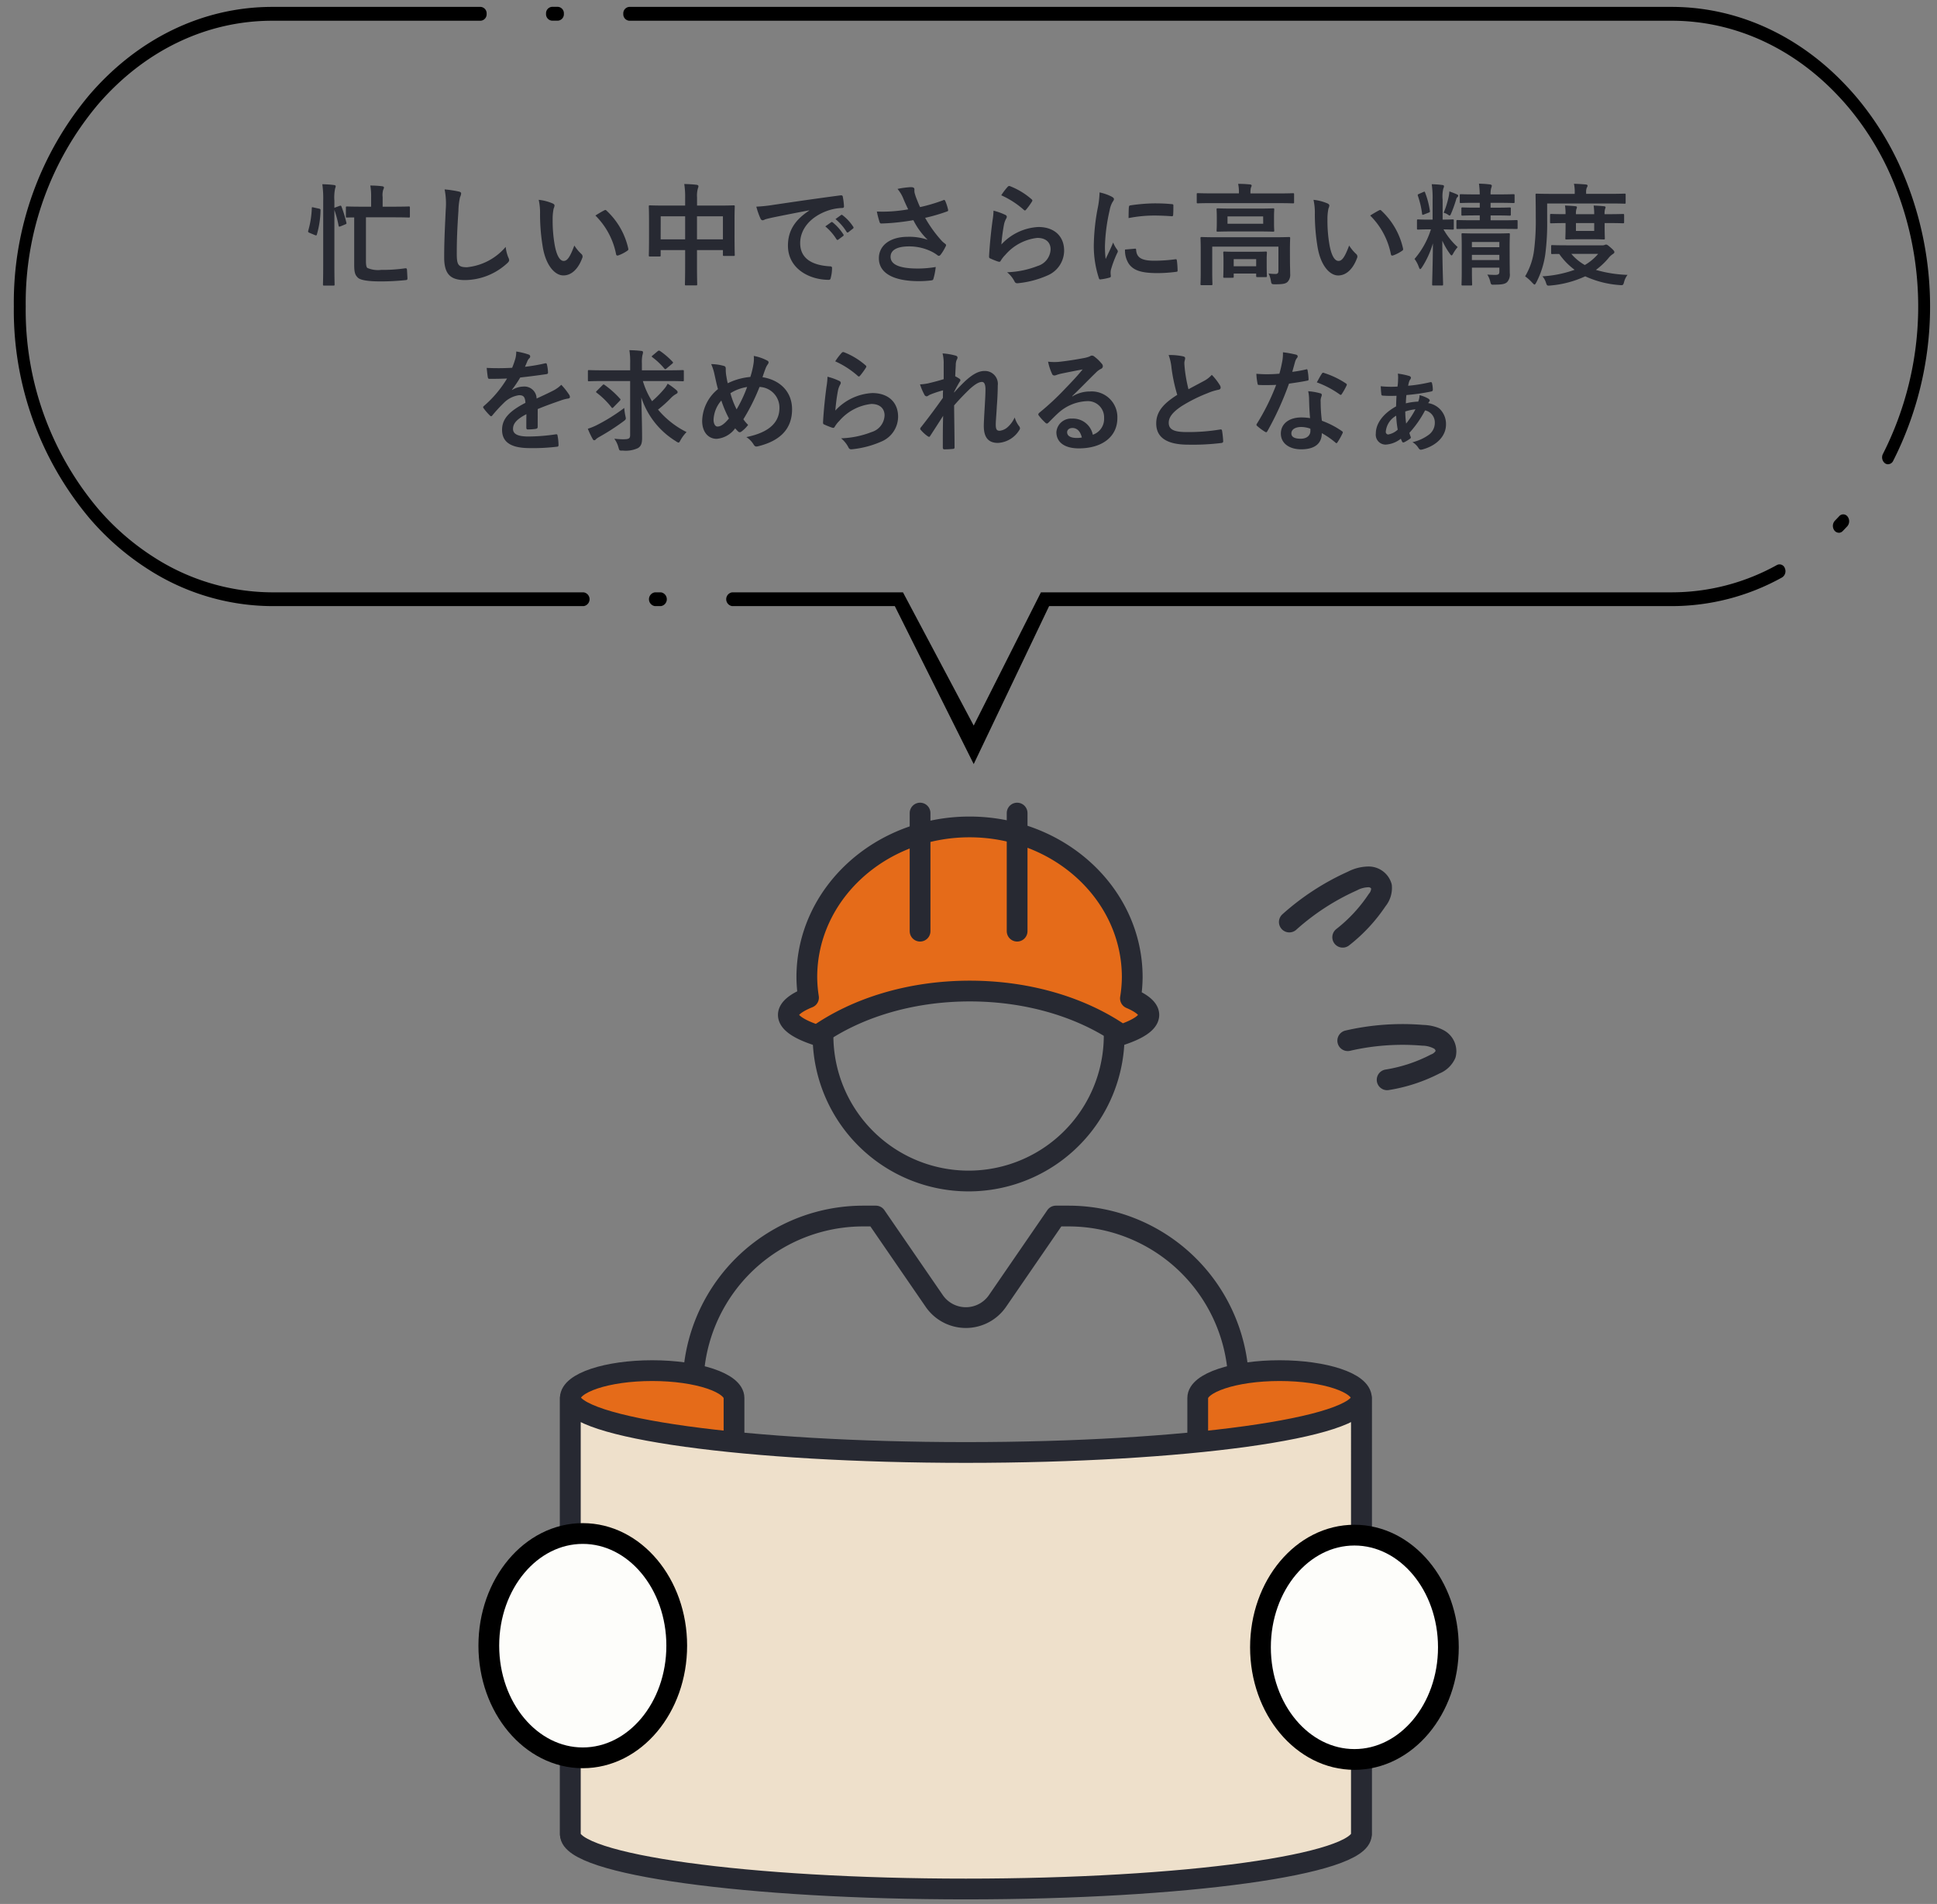 <svg xmlns="http://www.w3.org/2000/svg" xmlns:xlink="http://www.w3.org/1999/xlink" width="280" height="275.174" viewBox="0 0 280 275.174">
  <rect x="0" y="0" width="280" height="275.174" fill="#808080" stroke="none"/>
  <defs>
    <clipPath id="clip-path">
      <rect id="長方形_329" data-name="長方形 329" width="143.027" height="159.823" transform="translate(0.5)" fill="none"/>
    </clipPath>
    <clipPath id="clip-path-2">
      <rect id="長方形_1419" data-name="長方形 1419" width="27.417" height="34.085" transform="translate(0 0)" fill="none" stroke="#272932" stroke-linecap="round" stroke-width="3"/>
    </clipPath>
    <clipPath id="clip-path-3">
      <rect id="長方形_1328" data-name="長方形 1328" width="280" height="111" transform="translate(519 4546)" fill="none" stroke="#707070" stroke-width="1"/>
    </clipPath>
  </defs>
  <g id="グループ_21408" data-name="グループ 21408" transform="translate(-820 -4553)">
    <g id="グループ_741" data-name="グループ 741" transform="translate(888.5 4668.352)">
      <g id="グループ_741-2" data-name="グループ 741" clip-path="url(#clip-path)">
        <path id="パス_508" data-name="パス 508" d="M46.737,33.314A21.046,21.046,0,1,1,67.783,54.359,21.046,21.046,0,0,1,46.737,33.314" transform="translate(3.73 0.979)" fill="none"/>
        <path id="パス_509" data-name="パス 509" d="M46.737,33.314A21.046,21.046,0,1,1,67.783,54.359,21.046,21.046,0,0,1,46.737,33.314Z" transform="translate(3.73 0.979)" fill="none" stroke="#272932" stroke-linecap="round" stroke-linejoin="round" stroke-width="3"/>
        <path id="パス_510" data-name="パス 510" d="M46.3,33.985c5.626-3.959,13.419-6.41,22.032-6.41,8.553,0,16.3,2.418,21.914,6.328,2.5-.837,3.963-1.822,3.963-2.88,0-.858-.973-1.666-2.661-2.389a20.092,20.092,0,0,0,.261-3.065c0-11.992-10.531-21.714-23.522-21.714S44.77,13.578,44.77,25.57a20.055,20.055,0,0,0,.243,2.953c-1.852.749-2.916,1.6-2.916,2.5,0,1.093,1.557,2.109,4.206,2.962" transform="translate(3.36 0.308)" fill="#e56b19"/>
        <path id="パス_511" data-name="パス 511" d="M46.3,33.985c5.626-3.959,13.419-6.41,22.032-6.41,8.553,0,16.3,2.418,21.914,6.328,2.5-.837,3.963-1.822,3.963-2.88,0-.858-.973-1.666-2.661-2.389a20.092,20.092,0,0,0,.261-3.065c0-11.992-10.531-21.714-23.522-21.714S44.77,13.578,44.77,25.57a20.055,20.055,0,0,0,.243,2.953c-1.852.749-2.916,1.6-2.916,2.5C42.1,32.116,43.654,33.132,46.3,33.985Z" transform="translate(3.36 0.308)" fill="none" stroke="#272932" stroke-linecap="round" stroke-linejoin="round" stroke-width="3"/>
        <line id="線_81" data-name="線 81" y2="17.069" transform="translate(78.529 2.16)" fill="#e6ca70"/>
        <line id="線_82" data-name="線 82" y2="17.069" transform="translate(78.529 2.16)" fill="none" stroke="#272932" stroke-linecap="round" stroke-linejoin="round" stroke-width="3"/>
        <line id="線_83" data-name="線 83" y1="17.069" transform="translate(64.499 2.16)" fill="none" stroke="#272932" stroke-linecap="round" stroke-linejoin="round" stroke-width="3"/>
        <path id="パス_512" data-name="パス 512" d="M83.619,55.936H81.79L73.352,68.208a5.551,5.551,0,0,1-9.149,0L55.765,55.936H53.936a24.589,24.589,0,0,0-24.59,24.59v65.463h78.862V80.526a24.59,24.59,0,0,0-24.59-24.59" transform="translate(2.342 4.465)" fill="none"/>
        <path id="パス_513" data-name="パス 513" d="M83.619,55.936H81.79L73.352,68.208a5.551,5.551,0,0,1-9.149,0L55.765,55.936H53.936a24.589,24.589,0,0,0-24.59,24.59v65.463h78.862V80.526A24.59,24.59,0,0,0,83.619,55.936Z" transform="translate(2.342 4.465)" fill="none" stroke="#272932" stroke-linecap="round" stroke-linejoin="round" stroke-width="3"/>
        <path id="パス_514" data-name="パス 514" d="M24.743,76.628c-6.533,0-11.829,1.766-11.829,3.943v63.089H36.573V80.572c0-2.178-5.3-3.943-11.829-3.943" transform="translate(1.031 6.116)" fill="#e56b19"/>
        <path id="パス_515" data-name="パス 515" d="M24.743,76.628c-6.533,0-11.829,1.766-11.829,3.943v63.089H36.573V80.572C36.573,78.394,31.276,76.628,24.743,76.628Z" transform="translate(1.031 6.116)" fill="none" stroke="#272932" stroke-linecap="round" stroke-linejoin="round" stroke-width="3"/>
        <path id="パス_516" data-name="パス 516" d="M108.73,76.628c-6.533,0-11.829,1.766-11.829,3.943v63.089H120.56V80.572c0-2.178-5.3-3.943-11.829-3.943" transform="translate(7.735 6.116)" fill="#e56b19"/>
        <path id="パス_517" data-name="パス 517" d="M108.73,76.628c-6.533,0-11.829,1.766-11.829,3.943v63.089H120.56V80.572C120.56,78.394,115.263,76.628,108.73,76.628Z" transform="translate(7.735 6.116)" fill="none" stroke="#272932" stroke-linecap="round" stroke-linejoin="round" stroke-width="3"/>
        <path id="パス_518" data-name="パス 518" d="M70.089,88.166c-31.577,0-57.174-3.531-57.174-7.886v63.089c0,4.355,25.6,7.886,57.174,7.886s57.174-3.531,57.174-7.886V80.28c0,4.355-25.6,7.886-57.174,7.886" transform="translate(1.031 6.408)" fill="#eee0cb"/>
        <path id="パス_519" data-name="パス 519" d="M70.089,88.166c-31.577,0-57.174-3.531-57.174-7.886v63.089c0,4.355,25.6,7.886,57.174,7.886s57.174-3.531,57.174-7.886V80.28C127.264,84.635,101.666,88.166,70.089,88.166Z" transform="translate(1.031 6.408)" fill="none" stroke="#272932" stroke-linecap="round" stroke-linejoin="round" stroke-width="3"/>
        <path id="パス_520" data-name="パス 520" d="M2,114.639c0-8.953,6.08-16.21,13.582-16.21s13.582,7.257,13.582,16.21-6.082,16.21-13.582,16.21S2,123.592,2,114.639" transform="translate(0.16 7.856)" fill="#fdfdfa"/>
        <ellipse id="楕円形_90" data-name="楕円形 90" cx="13.582" cy="16.21" rx="13.582" ry="16.21" transform="translate(2.16 106.286)" fill="none" stroke="#000" stroke-linecap="round" stroke-linejoin="round" stroke-width="3"/>
        <path id="パス_521" data-name="パス 521" d="M105.3,114.857c0-8.953,6.08-16.21,13.582-16.21s13.582,7.257,13.582,16.21-6.082,16.21-13.582,16.21S105.3,123.81,105.3,114.857" transform="translate(8.405 7.874)" fill="#fdfdfa"/>
        <ellipse id="楕円形_91" data-name="楕円形 91" cx="13.582" cy="16.21" rx="13.582" ry="16.21" transform="translate(113.705 106.521)" fill="none" stroke="#000" stroke-linecap="round" stroke-linejoin="round" stroke-width="3"/>
        <g id="グループ_2027" data-name="グループ 2027" transform="translate(115.5 9)" clip-path="url(#clip-path-2)">
          <path id="パス_20343" data-name="パス 20343" d="M3.5,10.031a35.2,35.2,0,0,1,9.121-5.925,5.145,5.145,0,0,1,2.371-.6,1.948,1.948,0,0,1,1.836,1.382,2.745,2.745,0,0,1-.634,1.976,22.925,22.925,0,0,1-4.979,5.365" transform="translate(-1.124 -1.124)" fill="none" stroke="#272932" stroke-linecap="round" stroke-linejoin="round" stroke-width="3"/>
          <path id="パス_20344" data-name="パス 20344" d="M15.941,37.955a35.221,35.221,0,0,1,10.849-.777,5.145,5.145,0,0,1,2.366.621,1.948,1.948,0,0,1,.94,2.1,2.744,2.744,0,0,1-1.51,1.423,22.944,22.944,0,0,1-6.952,2.289" transform="translate(-5.119 -11.899)" fill="none" stroke="#272932" stroke-linecap="round" stroke-linejoin="round" stroke-width="3"/>
        </g>
      </g>
    </g>
    <g id="グループ_1888" data-name="グループ 1888" transform="translate(304)">
      <path id="パス_65693" data-name="パス 65693" d="M8.9,5.408h4.032c1.52,0,2.064.032,2.144.032.16,0,.176-.016.176-.176V4c0-.144-.016-.16-.176-.16-.08,0-.624.032-2.144.032H11.312V2.5a2.777,2.777,0,0,1,.08-1.072.836.836,0,0,0,.112-.336c0-.08-.112-.16-.272-.176a14.25,14.25,0,0,0-1.7-.1A9.153,9.153,0,0,1,9.648,2.5V3.872H8.336c-1.536,0-2.064-.032-2.16-.032C6.016,3.84,6,3.856,6,4V5.264c0,.16.016.176.176.176.064,0,.352-.016,1.024-.016v6.784c0,1.12.112,1.52.528,1.92.352.352,1.44.544,3.232.544a34.1,34.1,0,0,0,3.712-.192c.192-.016.24-.08.224-.336l-.064-1.136c-.016-.224-.1-.256-.3-.224a22.991,22.991,0,0,1-3.44.224,3.862,3.862,0,0,1-2-.288c-.144-.144-.192-.464-.192-1.008ZM4.464,3.984a.479.479,0,0,0-.128.064V2.992a6.348,6.348,0,0,1,.112-1.776A.787.787,0,0,0,4.528.9c0-.08-.1-.144-.256-.16C3.744.672,3.2.64,2.592.624A14.7,14.7,0,0,1,2.72,3.04V12.3c0,1.792-.032,2.7-.032,2.784,0,.176.016.192.176.192H4.192c.16,0,.176-.016.176-.192,0-.08-.032-.992-.032-2.8V4.336a15.7,15.7,0,0,1,.608,2.272c.032.176.08.176.288.1l.656-.272c.208-.08.224-.112.176-.288a18.9,18.9,0,0,0-.7-2.288c-.064-.144-.112-.16-.288-.1Zm-3.136,0c-.224-.048-.256-.064-.256.1A13.288,13.288,0,0,1,.56,7.328c-.048.16-.032.24.176.32l.8.336c.176.064.224.064.272-.1a13.658,13.658,0,0,0,.528-3.472c0-.176-.016-.208-.224-.256ZM20.272,1.376a10.637,10.637,0,0,1,.16,2.928c-.08,1.92-.224,4.224-.224,6.912,0,2.448.96,3.264,3.008,3.264a9.141,9.141,0,0,0,6.064-2.4c.256-.224.32-.352.32-.5a1.052,1.052,0,0,0-.128-.384A5.563,5.563,0,0,1,29.1,9.68a8.437,8.437,0,0,1-5.6,2.944c-1.28,0-1.472-.368-1.472-1.984,0-2.1.08-3.728.24-6.192A9.591,9.591,0,0,1,22.5,2.5a1.552,1.552,0,0,0,.16-.528c0-.16-.112-.24-.384-.3A16.548,16.548,0,0,0,20.272,1.376Zm13.6,1.5a8.577,8.577,0,0,1,.192,2.1,29.007,29.007,0,0,0,.384,4.656c.432,2.7,1.744,4.176,2.992,4.176,1.12,0,2.112-.864,2.72-2.5a.49.49,0,0,0-.112-.592,6.116,6.116,0,0,1-1.024-1.232C38.4,11.152,38,11.712,37.488,11.712c-.672,0-1.088-1.088-1.312-2.352a20.15,20.15,0,0,1-.288-3.648,7.189,7.189,0,0,1,.144-1.568A1.393,1.393,0,0,0,36.16,3.7c0-.112-.112-.224-.256-.288A6.925,6.925,0,0,0,33.872,2.88Zm8.192,2.272a10.781,10.781,0,0,1,2.992,5.584c.032.192.144.24.336.176a5.43,5.43,0,0,0,1.248-.64c.128-.08.224-.144.176-.352A10.58,10.58,0,0,0,43.68,4.448a.246.246,0,0,0-.176-.1.475.475,0,0,0-.176.064C43.072,4.544,42.672,4.768,42.064,5.152ZM55.04,3.712h-2.9c-1.536,0-2.064-.032-2.176-.032-.16,0-.176.016-.176.176,0,.1.032.608.032,2.24V7.744c0,2.56-.032,3.04-.032,3.136,0,.176.016.192.176.192h1.36c.16,0,.176-.016.176-.192v-.736H55.04v2c0,1.888-.032,2.832-.032,2.928,0,.16.016.176.176.176h1.424c.16,0,.176-.016.176-.176,0-.08-.032-1.056-.032-2.96V10.144H60.5v.672c0,.16.016.176.176.176h1.36c.16,0,.176-.016.176-.176,0-.1-.032-.56-.032-3.12V5.84c0-1.392.032-1.888.032-1.984,0-.16-.016-.176-.176-.176-.112,0-.64.032-2.176.032h-3.1v-1.2a3.809,3.809,0,0,1,.128-1.3A.728.728,0,0,0,56.96.9c0-.112-.128-.176-.272-.192C56.144.64,55.5.608,54.912.592A11.986,11.986,0,0,1,55.04,2.64ZM60.5,5.264V8.592H56.752V5.264Zm-8.992,0H55.04V8.592H51.5Zm21.472-.832C71.04,5.7,69.9,7.232,69.9,9.5c0,3.328,3.088,4.944,5.9,4.944.192,0,.256-.1.3-.336a5.692,5.692,0,0,0,.176-1.376c0-.176-.1-.24-.352-.24-2.784-.176-4.256-1.3-4.256-3.36,0-1.92,1.36-3.792,4.08-4.72a7.139,7.139,0,0,1,1.952-.352c.208,0,.3-.048.3-.24a9.141,9.141,0,0,0-.176-1.408c-.016-.112-.1-.208-.336-.176-4.128.544-7.648,1.072-9.616,1.36a22.072,22.072,0,0,1-2.544.272A11.149,11.149,0,0,0,65.936,5.6a.374.374,0,0,0,.3.24.934.934,0,0,0,.352-.128c.24-.08.4-.112,1.008-.256,1.712-.352,3.424-.688,5.376-1.056ZM75.3,6.72a7.939,7.939,0,0,1,1.616,1.856.167.167,0,0,0,.272.048l.672-.5a.161.161,0,0,0,.048-.256,7.364,7.364,0,0,0-1.52-1.712c-.1-.08-.16-.1-.24-.032Zm1.472-1.056a7.569,7.569,0,0,1,1.6,1.84.164.164,0,0,0,.272.048l.64-.5a.185.185,0,0,0,.048-.288,6.682,6.682,0,0,0-1.52-1.648c-.1-.08-.144-.1-.24-.032ZM87.28,4.256a21.963,21.963,0,0,1-2.528.3,19.891,19.891,0,0,1-2,.016,12.514,12.514,0,0,0,.368,1.44c.048.192.112.288.256.288.4,0,1.136-.048,1.568-.08,1.152-.1,2.08-.224,3.088-.4A10.289,10.289,0,0,0,90.1,8.656a8.165,8.165,0,0,0-2.848-.432c-2.64,0-4.208,1.28-4.208,3.1,0,2.112,2.032,3.312,5.808,3.312a14.284,14.284,0,0,0,1.776-.112c.192-.032.256-.064.3-.224a9.776,9.776,0,0,0,.336-1.712,15.827,15.827,0,0,1-2.56.224c-2.512,0-3.968-.5-3.968-1.7,0-1.008,1.008-1.5,2.672-1.5a7.317,7.317,0,0,1,3.392.816,5.274,5.274,0,0,1,.656.416c.128.1.176.128.256.128.112,0,.192-.064.32-.24a6.394,6.394,0,0,0,.624-1.04.506.506,0,0,0,.1-.272c0-.08-.064-.128-.16-.208a4.393,4.393,0,0,1-.416-.352,18.222,18.222,0,0,1-2.448-3.376,25.538,25.538,0,0,0,3.184-.928c.112-.032.176-.112.128-.272a6.947,6.947,0,0,0-.4-1.232c-.1-.176-.144-.192-.3-.112a24.625,24.625,0,0,1-3.344.992c-.208-.432-.352-.816-.544-1.3a6.9,6.9,0,0,1-.256-.8,2.1,2.1,0,0,1-.016-.448c0-.224-.128-.336-.544-.336a12.594,12.594,0,0,0-1.9.256,5.282,5.282,0,0,1,.8,1.3C86.784,3.216,87.008,3.68,87.28,4.256Zm13.456-2.032a12.763,12.763,0,0,1,3.232,2.08c.08.08.128.112.192.112.048,0,.112-.048.176-.128a10.477,10.477,0,0,0,.816-1.12.444.444,0,0,0,.08-.192c0-.064-.032-.112-.112-.176A10.5,10.5,0,0,0,101.984.9a.267.267,0,0,0-.3.08A8.763,8.763,0,0,0,100.736,2.224Zm-1.12,2.224a9.97,9.97,0,0,1-.144,1.44c-.192,1.424-.4,3.312-.5,5.168,0,.224.064.256.224.32a11,11,0,0,0,1.088.432c.208.048.272.048.368-.112a4.378,4.378,0,0,1,.688-.88,7.123,7.123,0,0,1,4.608-2.432c1.376,0,1.92.784,1.92,1.648a2.621,2.621,0,0,1-1.888,2.416,13.276,13.276,0,0,1-4.4.9,4.093,4.093,0,0,1,1.088,1.36c.144.24.288.256.64.208a13.873,13.873,0,0,0,4.1-1.1,3.921,3.921,0,0,0,2.416-3.584c0-2.064-1.392-3.424-3.728-3.424a7.8,7.8,0,0,0-5.344,2.528,26.7,26.7,0,0,1,.384-2.912,3,3,0,0,1,.32-.848.476.476,0,0,0,.08-.24c0-.128-.08-.224-.256-.3A9,9,0,0,0,99.616,4.448Zm15.328-2.64a12.909,12.909,0,0,1-.288,2.384,30.544,30.544,0,0,0-.544,5.248,15,15,0,0,0,.736,4.768c.032.112.1.192.208.176a7.942,7.942,0,0,0,1.312-.256c.144-.032.208-.1.208-.208,0-.128-.032-.256-.032-.448a1.817,1.817,0,0,1,.048-.5,15.642,15.642,0,0,1,.912-2.416.443.443,0,0,0,.08-.256.637.637,0,0,0-.112-.24,4.153,4.153,0,0,1-.56-1.008c-.464,1.12-.752,1.648-1.088,2.384a15.43,15.43,0,0,1-.1-1.872A25.926,25.926,0,0,1,116.4,4.4a3.78,3.78,0,0,1,.384-1.136c.208-.32.24-.368.24-.48,0-.144-.1-.24-.368-.384A7.081,7.081,0,0,0,114.944,1.808Zm3.68,8.256a3.525,3.525,0,0,0,.56,2.08c.688.944,1.792,1.328,4.16,1.328a21.482,21.482,0,0,0,2.608-.176c.272-.032.272-.048.272-.24a11.854,11.854,0,0,0-.1-1.376c-.032-.208-.064-.224-.224-.208a22.935,22.935,0,0,1-3.056.208c-1.744,0-2.512-.4-2.608-1.5,0-.176-.032-.256-.16-.24Zm.512-4.544a19.561,19.561,0,0,1,3.632-.368c.816,0,1.648.032,2.608.1.144.016.192-.048.208-.192.032-.448.032-.88.032-1.36,0-.16-.032-.192-.368-.208-.672-.064-1.408-.1-2.368-.1a25.546,25.546,0,0,0-3.472.288c-.16.032-.208.08-.224.272C119.152,4.224,119.152,4.624,119.136,5.52Zm23.328,4.736c0-1.168.032-1.728.032-1.824,0-.16-.016-.176-.176-.176-.112,0-.64.032-2.16.032h-8.288c-1.52,0-2.048-.032-2.16-.032-.16,0-.176.016-.176.176,0,.1.032.576.032,1.7v3.1c0,1.232-.032,1.712-.032,1.808,0,.16.016.176.176.176h1.376c.16,0,.176-.016.176-.176,0-.08-.032-.624-.032-1.808V9.648H140.8v3.5c0,.336-.144.448-.4.448a8.918,8.918,0,0,1-1.024-.064,3.724,3.724,0,0,1,.336,1.056c.08.464.1.5.592.5,1.152,0,1.52-.08,1.808-.336A1.473,1.473,0,0,0,142.5,13.6c0-.5-.032-1.168-.032-2.032ZM134.1,4.144c-1.456,0-1.968-.032-2.064-.032-.16,0-.176.016-.176.176,0,.112.032.352.032,1.04V6.3c0,.656-.032.912-.032,1.008,0,.16.016.176.176.176.1,0,.608-.032,2.064-.032h3.856c1.456,0,1.968.032,2.064.032.16,0,.176-.016.176-.176,0-.1-.032-.352-.032-1.008V5.328c0-.688.032-.928.032-1.04,0-.16-.016-.176-.176-.176-.1,0-.608.032-2.064.032Zm4.5,2.192H133.44V5.28h5.152Zm2.256-2.976c1.44,0,1.936.032,2.032.032.16,0,.176-.016.176-.176V2.1c0-.16-.016-.176-.176-.176-.1,0-.592.032-2.032.032h-4.1V1.9a3.182,3.182,0,0,1,.064-.768.96.96,0,0,0,.112-.32c0-.08-.1-.144-.256-.16-.544-.048-1.1-.08-1.7-.08a5.482,5.482,0,0,1,.112,1.328v.048H131.2c-1.44,0-1.936-.032-2.032-.032-.16,0-.176.016-.176.176v1.12c0,.16.016.176.176.176.1,0,.592-.032,2.032-.032ZM134.16,14.144c.16,0,.176-.016.176-.176v-.432h3.248v.336c0,.16.016.176.192.176h1.184c.16,0,.176-.016.176-.176,0-.1-.032-.352-.032-1.792v-.7c0-.464.032-.752.032-.848,0-.16-.016-.176-.176-.176-.112,0-.528.032-1.728.032h-2.5c-1.216,0-1.632-.032-1.728-.032-.16,0-.176.016-.176.176,0,.1.032.4.032,1.008v.592c0,1.472-.032,1.728-.032,1.84,0,.16.016.176.176.176Zm.176-2.688h3.248V12.48h-3.248ZM145.872,2.88a8.576,8.576,0,0,1,.192,2.1,29.007,29.007,0,0,0,.384,4.656c.432,2.7,1.744,4.176,2.992,4.176,1.12,0,2.112-.864,2.72-2.5a.49.49,0,0,0-.112-.592,6.116,6.116,0,0,1-1.024-1.232c-.624,1.664-1.024,2.224-1.536,2.224-.672,0-1.088-1.088-1.312-2.352a20.151,20.151,0,0,1-.288-3.648,7.189,7.189,0,0,1,.144-1.568,1.393,1.393,0,0,0,.128-.448c0-.112-.112-.224-.256-.288A6.925,6.925,0,0,0,145.872,2.88Zm8.192,2.272a10.781,10.781,0,0,1,2.992,5.584c.032.192.144.24.336.176a5.43,5.43,0,0,0,1.248-.64c.128-.08.224-.144.176-.352a10.58,10.58,0,0,0-3.136-5.472.246.246,0,0,0-.176-.1.475.475,0,0,0-.176.064C155.072,4.544,154.672,4.768,154.064,5.152Zm20.16,4.624c0-1.184.032-1.792.032-1.888,0-.16-.016-.176-.192-.176-.1,0-.56.032-1.9.032h-2.8c-1.344,0-1.808-.032-1.92-.032-.16,0-.176.016-.176.176,0,.112.032.608.032,1.76v3.568c0,1.3-.032,1.776-.032,1.872,0,.16.016.176.176.176h1.2c.144,0,.16-.016.16-.176,0-.08-.032-.624-.032-1.9v-.5h3.968v.544c0,.32-.064.5-.592.5-.288,0-.8-.016-1.152-.048a3.306,3.306,0,0,1,.416.976c.128.512.144.5.624.48,1.184,0,1.52-.112,1.808-.352a1.606,1.606,0,0,0,.4-1.312c0-.56-.016-1.488-.016-2.288Zm-5.456,1.808v-.752h3.968v.752Zm3.968-2.608v.752h-3.968V8.976Zm-9.648-3.232h-.5c-1.12,0-1.488-.032-1.584-.032-.16,0-.176.016-.176.192v1.12c0,.144.016.16.176.16.1,0,.464-.032,1.584-.032h.256a12.1,12.1,0,0,1-2.368,4.272,4.274,4.274,0,0,1,.624,1.184c.08.192.128.288.192.288s.144-.1.256-.256a13.116,13.116,0,0,0,1.584-3.472c-.016,2.944-.112,5.6-.112,5.92,0,.16.016.176.192.176h1.2c.176,0,.192-.016.192-.176,0-.336-.112-3.04-.112-6.3a10.651,10.651,0,0,0,1.1,1.9c.112.16.176.224.24.224s.128-.08.224-.256a5.191,5.191,0,0,1,.656-.944,10.091,10.091,0,0,1-2.048-2.56c.9.016,1.216.032,1.312.032.16,0,.176-.016.176-.16V5.9c0-.176-.016-.192-.176-.192-.1,0-.432.032-1.44.032V2.864a4.91,4.91,0,0,1,.1-1.616.82.82,0,0,0,.1-.352c0-.08-.1-.144-.256-.16a14.4,14.4,0,0,0-1.52-.112,13.285,13.285,0,0,1,.128,2.272Zm9.216-.608c1.36,0,1.808.032,1.9.032.176,0,.192-.016.192-.176V4.16c0-.16-.016-.176-.192-.176-.1,0-.544.032-1.92.032h-.816v-.7h1.264c1.44,0,1.936.032,2.032.032.16,0,.176-.016.176-.176V2.24c0-.16-.016-.176-.176-.176-.1,0-.592.032-2.032.032h-1.264a3.249,3.249,0,0,1,.08-.88,1.5,1.5,0,0,0,.1-.384c0-.064-.1-.16-.256-.176-.544-.064-1.008-.1-1.6-.112.064.528.1.992.112,1.552h-.7c-1.44,0-1.936-.032-2.032-.032-.144,0-.16.016-.16.176v.928c0,.16.016.176.16.176.1,0,.592-.032,2.032-.032h.7v.7h-.56c-1.36,0-1.824-.032-1.92-.032-.16,0-.176.016-.176.176v.832c0,.16.016.176.176.176.1,0,.56-.032,1.92-.032h.56v.7h-1.072c-1.52,0-2.032-.032-2.128-.032-.16,0-.176.016-.176.192v.944c0,.16.016.16.176.16.1,0,.608-.016,2.128-.016h4.256c1.52,0,2.016.016,2.112.016.16,0,.176,0,.176-.16V6c0-.176-.016-.192-.176-.192-.1,0-.592.032-2.112.032h-1.616v-.7Zm-7.616-.384a1.868,1.868,0,0,1,.544.224c.16.112.256.176.32.176.08,0,.128-.1.224-.32a19.187,19.187,0,0,0,.72-2.016.6.6,0,0,1,.192-.336.277.277,0,0,0,.1-.192c0-.08-.064-.144-.176-.192-.288-.128-.688-.288-1.1-.432a5.238,5.238,0,0,1-.08.656A13.275,13.275,0,0,1,164.688,4.752Zm-2.176-.016c.176-.064.208-.112.176-.288A11.944,11.944,0,0,0,162,1.824c-.048-.16-.08-.144-.272-.064l-.624.272c-.176.08-.192.112-.144.272a12.994,12.994,0,0,1,.608,2.592c.016.176.064.176.24.112Zm20.032,4.72c-1.536,0-2.048-.032-2.144-.032-.16,0-.176.016-.176.176v.944c0,.16.016.176.176.176.064,0,.352-.016.992-.016a9.777,9.777,0,0,0,2.224,2.288,16.366,16.366,0,0,1-4.656.944,2.478,2.478,0,0,1,.512.912c.112.352.16.432.368.432a1.942,1.942,0,0,0,.288-.016,15.018,15.018,0,0,0,5.024-1.328,14.288,14.288,0,0,0,4.96,1.264,1.744,1.744,0,0,0,.272.016c.24,0,.288-.1.384-.464a2.781,2.781,0,0,1,.5-1.024,18.541,18.541,0,0,1-4.576-.72,10.176,10.176,0,0,0,1.824-1.712,2.709,2.709,0,0,1,.624-.576c.16-.112.224-.16.224-.3,0-.112-.16-.32-.56-.656-.4-.352-.512-.416-.64-.416a.482.482,0,0,0-.192.048.887.887,0,0,1-.368.064Zm4.48,1.232a7.339,7.339,0,0,1-1.936,1.616,7.312,7.312,0,0,1-1.952-1.616Zm-7.376-7.28h9.04c1.52,0,2.048.032,2.144.032.16,0,.16-.016.16-.192V2.16c0-.16,0-.176-.16-.176-.1,0-.624.032-2.144.032H185.28V1.808a1.584,1.584,0,0,1,.1-.688.592.592,0,0,0,.112-.3c0-.08-.1-.144-.272-.16-.544-.048-1.056-.08-1.7-.1a5.359,5.359,0,0,1,.112,1.3v.16h-3.344c-1.52,0-2.048-.032-2.144-.032-.16,0-.176.016-.176.176,0,.1.032,1.072.032,3.28a33.649,33.649,0,0,1-.24,4.672,9.736,9.736,0,0,1-1.3,3.824,6.3,6.3,0,0,1,1.04.928c.16.16.24.256.32.256s.144-.1.256-.3a12.718,12.718,0,0,0,1.3-4.064,34.721,34.721,0,0,0,.272-5.024Zm8.3,1.552a2.377,2.377,0,0,1,.064-.736,1.024,1.024,0,0,0,.08-.272c0-.08-.08-.128-.224-.144-.448-.048-1.008-.08-1.5-.1a8.9,8.9,0,0,1,.08,1.248h-2.64a2.446,2.446,0,0,1,.064-.736.649.649,0,0,0,.08-.272c0-.08-.064-.128-.208-.144-.464-.048-1.008-.08-1.52-.1a6.774,6.774,0,0,1,.08,1.248H182.1c-1.136,0-1.76-.032-1.856-.032-.16,0-.176.016-.176.176V6.1c0,.16.016.176.176.176.1,0,.72-.032,1.856-.032h.208v.592c0,.992-.032,1.488-.032,1.6,0,.16.016.176.192.176.1,0,.48-.032,1.648-.032h2.048c1.168,0,1.552.032,1.648.032.16,0,.176-.016.176-.176,0-.1-.032-.608-.032-1.6V6.24h.416c1.568,0,2.128.032,2.224.032.16,0,.176-.016.176-.176V5.1c0-.16-.016-.176-.176-.176-.1,0-.656.032-2.224.032Zm-1.5,2.416h-2.64V6.24h2.64ZM33.728,33.12c1.36-.56,2.4-.912,3.44-1.28a5.117,5.117,0,0,1,.976-.24c.16-.032.24-.1.24-.224a.633.633,0,0,0-.128-.352,9.856,9.856,0,0,0-1.12-1.408,4.812,4.812,0,0,1-1.216.864c-.816.416-1.728.832-2.352,1.12a1.767,1.767,0,0,0-1.952-1.728,3.184,3.184,0,0,0-1.6.5L30,30.336a16.511,16.511,0,0,0,1.2-1.776c1.168-.128,2.544-.3,3.744-.48.224-.032.288-.1.272-.256a5.4,5.4,0,0,0-.16-1.152c-.032-.144-.08-.192-.256-.16a25.739,25.739,0,0,1-2.912.5c.192-.432.272-.64.368-.864a1.246,1.246,0,0,1,.272-.384.309.309,0,0,0,.112-.24.287.287,0,0,0-.192-.272,10.1,10.1,0,0,0-1.824-.448,3.9,3.9,0,0,1-.112.976,12.329,12.329,0,0,1-.48,1.376,35.292,35.292,0,0,1-3.68.016c.048.48.112,1.072.16,1.328.032.176.08.256.224.256.944,0,1.808-.016,2.56-.048a16.35,16.35,0,0,1-3.344,3.968c-.08.064-.112.112-.112.176a.26.26,0,0,0,.064.144,7.611,7.611,0,0,0,.912,1.056.319.319,0,0,0,.176.112c.064,0,.112-.048.192-.144a21.562,21.562,0,0,1,1.6-1.744,3.863,3.863,0,0,1,2.208-1.152c.72-.032.912.288.96,1.1-2.416,1.248-3.376,2.368-3.376,3.9,0,1.856,1.392,2.64,4.016,2.64a28.459,28.459,0,0,0,3.968-.208c.128,0,.192-.112.176-.3a7.16,7.16,0,0,0-.144-1.312c-.016-.144-.08-.192-.224-.176a27.344,27.344,0,0,1-3.984.32c-1.68,0-2.224-.432-2.224-1.1,0-.768.512-1.392,1.936-2.128-.016.576-.016,1.376-.016,1.952,0,.16.064.256.208.256a8.656,8.656,0,0,0,1.136-.08c.208-.032.3-.112.3-.288Zm13.36-4.048V36.88c0,.512-.192.608-1.04.608-.336,0-.736-.032-1.248-.08a3.68,3.68,0,0,1,.592,1.232c.144.48.112.5.608.48a4.222,4.222,0,0,0,2.208-.352c.48-.288.608-.72.608-1.456,0-1.824-.064-3.84-.112-5.872a11.641,11.641,0,0,0,5.008,6.336.994.994,0,0,0,.368.192c.1,0,.16-.112.3-.368a5.551,5.551,0,0,1,.864-1.152A12.842,12.842,0,0,1,51.12,33.2a17.843,17.843,0,0,0,1.792-1.6,3.334,3.334,0,0,1,.816-.656c.128-.064.224-.144.224-.256,0-.1-.032-.176-.192-.32a10.215,10.215,0,0,0-1.248-.912,3.57,3.57,0,0,1-.512.768,15.127,15.127,0,0,1-1.744,1.76,11.509,11.509,0,0,1-1.328-2.912h3.7c1.456,0,1.952.032,2.048.032.16,0,.176-.016.176-.176V27.68c0-.176-.016-.192-.176-.192-.1,0-.592.032-2.048.032h-3.84V26.512a5.111,5.111,0,0,1,.08-1.2,1.278,1.278,0,0,0,.08-.416c0-.08-.064-.16-.224-.176-.56-.064-1.152-.1-1.744-.112a10.929,10.929,0,0,1,.112,1.936v.976h-3.9c-1.456,0-1.952-.032-2.048-.032-.16,0-.16.016-.16.192v1.248c0,.16,0,.176.16.176.1,0,.592-.032,2.048-.032ZM46.24,32.96a26.428,26.428,0,0,1-3.968,2.48,8.752,8.752,0,0,1-1.3.528,12.6,12.6,0,0,0,.688,1.456c.064.128.144.208.24.208a.357.357,0,0,0,.256-.16,2.645,2.645,0,0,1,.464-.32A32.434,32.434,0,0,0,46.112,34.9c.4-.3.4-.3.288-.8A8.05,8.05,0,0,1,46.24,32.96Zm-3.936-2.5c-.1.1-.144.144-.144.192,0,.032.032.064.112.128a11.474,11.474,0,0,1,2.128,2.1c.112.144.16.1.32-.064l.88-.9c.064-.08.1-.128.1-.16,0-.048-.032-.1-.1-.16a13.425,13.425,0,0,0-2.208-1.968c-.144-.1-.176-.08-.32.064Zm8.048-5.1c-.176.144-.176.176-.048.272a10.085,10.085,0,0,1,1.7,1.6c.064.08.112.128.16.128a.411.411,0,0,0,.192-.112l.768-.64c.208-.16.192-.24.1-.32a11.2,11.2,0,0,0-1.776-1.536c-.176-.1-.224-.112-.368,0Zm14.112,3.12a9.159,9.159,0,0,0-3.264.912c-.1-.384-.144-.672-.224-1.136a5.207,5.207,0,0,1-.064-.912c0-.288-.048-.4-.3-.464a6.946,6.946,0,0,0-1.808-.256,7.243,7.243,0,0,1,.48,1.5c.16.7.32,1.5.5,2.112A6.1,6.1,0,0,0,57.5,34.832c0,1.6.88,2.592,2.1,2.592a3.678,3.678,0,0,0,2.672-1.52c.176.208.3.336.432.464a.346.346,0,0,0,.224.1.382.382,0,0,0,.224-.08,4.583,4.583,0,0,0,.992-.976,5.648,5.648,0,0,1-.688-.816,28.806,28.806,0,0,0,2.336-4.672,2.987,2.987,0,0,1,2.88,3.024c0,2.784-2.608,3.776-4.784,4.224a3.272,3.272,0,0,1,1.04,1.056c.192.3.3.352.656.272,3.184-.784,4.912-2.5,4.912-5.344,0-2.544-1.744-4.24-4.272-4.64.208-.64.352-1.024.448-1.28a2.639,2.639,0,0,1,.32-.592.548.548,0,0,0,.112-.272c0-.112-.08-.208-.256-.288a6.624,6.624,0,0,0-1.888-.64,4.134,4.134,0,0,1-.032,1.088A12.175,12.175,0,0,1,64.464,28.48Zm-2.88,2.352a6.276,6.276,0,0,1,2.416-.9,19.272,19.272,0,0,1-1.52,3.232A11.983,11.983,0,0,1,61.584,30.832Zm-1.312,1.056a16.536,16.536,0,0,0,1.1,2.592c-.672.816-1.184,1.168-1.664,1.168-.336,0-.56-.432-.56-.976A4.478,4.478,0,0,1,60.272,31.888Zm16.464-5.664a12.763,12.763,0,0,1,3.232,2.08c.08.08.128.112.192.112.048,0,.112-.048.176-.128a10.477,10.477,0,0,0,.816-1.12.444.444,0,0,0,.08-.192c0-.064-.032-.112-.112-.176a10.5,10.5,0,0,0-3.136-1.9.267.267,0,0,0-.3.08A8.763,8.763,0,0,0,76.736,26.224Zm-1.12,2.224a9.97,9.97,0,0,1-.144,1.44c-.192,1.424-.4,3.312-.5,5.168,0,.224.064.256.224.32a11,11,0,0,0,1.088.432c.208.048.272.048.368-.112a4.378,4.378,0,0,1,.688-.88,7.123,7.123,0,0,1,4.608-2.432c1.376,0,1.92.784,1.92,1.648a2.621,2.621,0,0,1-1.888,2.416,13.276,13.276,0,0,1-4.4.9,4.093,4.093,0,0,1,1.088,1.36c.144.24.288.256.64.208a13.873,13.873,0,0,0,4.1-1.1,3.921,3.921,0,0,0,2.416-3.584c0-2.064-1.392-3.424-3.728-3.424a7.8,7.8,0,0,0-5.344,2.528,26.7,26.7,0,0,1,.384-2.912,3,3,0,0,1,.32-.848.476.476,0,0,0,.08-.24c0-.128-.08-.224-.256-.3A9,9,0,0,0,75.616,28.448Zm16.8.352c-.816.256-1.712.48-2.256.608a7.28,7.28,0,0,1-1.168.144,8.443,8.443,0,0,0,.624,1.472.386.386,0,0,0,.32.256c.16,0,.32-.16.464-.224a15,15,0,0,1,1.92-.64C92.3,30.8,92.3,31.1,92.3,31.5c-.976,1.376-1.808,2.512-3.136,4.208a.417.417,0,0,0-.144.272.246.246,0,0,0,.1.176,5.131,5.131,0,0,0,.992.9.444.444,0,0,0,.192.08c.064,0,.112-.048.176-.16.592-.912,1.232-1.9,1.856-2.88-.048,1.44-.048,3.12-.048,4.576,0,.192.064.272.224.272a12.038,12.038,0,0,0,1.248-.064.2.2,0,0,0,.224-.224c0-1.744-.048-4.048-.064-6.064.832-.96,1.584-1.712,2.24-2.352.784-.7,1.328-1.04,1.792-1.04.32,0,.5.352.5,1.056,0,.688-.032,1.216-.112,2.624-.08,1.36-.128,2.256-.128,2.688,0,1.664.672,2.448,2.048,2.448a3.866,3.866,0,0,0,3.072-1.84.468.468,0,0,0,.112-.272.6.6,0,0,0-.176-.368,3.981,3.981,0,0,1-.592-1.2,4.2,4.2,0,0,1-.96,1.344,2.085,2.085,0,0,1-1.184.576c-.4,0-.592-.112-.592-.912,0-.5.08-1.216.16-2.688.112-1.472.128-2.448.128-2.912a1.869,1.869,0,0,0-1.92-2.128c-.752,0-1.632.368-2.9,1.568-.624.608-.976.976-1.488,1.552v-.08c.256-.528.528-1.024.832-1.52a.337.337,0,0,0,.08-.176.278.278,0,0,0-.144-.224,5.119,5.119,0,0,0-.608-.352c.032-.736.048-1.072.08-1.6A1.941,1.941,0,0,1,94.3,26a.647.647,0,0,0,.112-.3c0-.16-.08-.256-.336-.32a9.007,9.007,0,0,0-1.824-.3,5.858,5.858,0,0,1,.16,1.552Zm18.576,2.448c1.216-1.168,2.288-2.288,3.456-3.424a2.582,2.582,0,0,1,.7-.512.423.423,0,0,0,.272-.384.555.555,0,0,0-.176-.384,6.055,6.055,0,0,0-1.072-1.024.57.57,0,0,0-.368-.128.827.827,0,0,0-.3.128,4.245,4.245,0,0,1-.88.24c-1.248.24-2.656.448-3.632.544a7.711,7.711,0,0,1-1.488-.032,7.661,7.661,0,0,0,.56,1.728.364.364,0,0,0,.352.272,1.174,1.174,0,0,0,.32-.08,4.925,4.925,0,0,1,.672-.192c.992-.208,2.128-.432,3.088-.608-.736.912-1.488,1.712-2.48,2.736a38.514,38.514,0,0,1-3.792,3.536c-.128.128-.176.24-.08.368a7.2,7.2,0,0,0,.944,1.04.393.393,0,0,0,.24.144c.08,0,.16-.064.272-.176.48-.48.928-.944,1.392-1.36a6.514,6.514,0,0,1,4.1-1.7A2.336,2.336,0,0,1,115.6,34.4a2.41,2.41,0,0,1-1.632,2.432A2.912,2.912,0,0,0,110.96,34.5a2.123,2.123,0,0,0-2.256,1.952c0,1.488,1.216,2.352,3.232,2.352,3.424,0,5.584-1.712,5.584-4.384a3.713,3.713,0,0,0-3.968-3.84,4.815,4.815,0,0,0-2.544.72Zm1.392,5.984a3.5,3.5,0,0,1-.736.064c-.96,0-1.392-.336-1.392-.832,0-.336.3-.608.768-.608C111.7,35.856,112.176,36.352,112.384,37.232Zm12.544-11.92a7.159,7.159,0,0,1,.416,1.856,24.281,24.281,0,0,0,.832,3.9c-1.872,1.184-3.04,2.352-3.04,4.128,0,2.08,1.6,3.072,4.624,3.072a34.191,34.191,0,0,0,4.768-.24c.192-.016.3-.1.288-.272a14.131,14.131,0,0,0-.16-1.488c-.032-.192-.112-.224-.288-.192a27.943,27.943,0,0,1-4.88.368c-1.84,0-2.544-.4-2.544-1.344,0-.752.5-1.5,1.888-2.416a22.265,22.265,0,0,1,3.76-1.872,7.678,7.678,0,0,1,1.536-.48c.224-.032.32-.16.32-.32a.648.648,0,0,0-.112-.336,8.217,8.217,0,0,0-1.168-1.5,3.958,3.958,0,0,1-1.1.864c-.9.48-1.472.784-2.272,1.216a22.5,22.5,0,0,1-.512-2.752c-.032-.368-.08-.752-.08-1.072,0-.224.112-.448.112-.672,0-.128-.1-.208-.288-.256A9.26,9.26,0,0,0,124.928,25.312Zm20.448,9.12a8.246,8.246,0,0,0-1.264-.1c-1.808,0-2.96.944-2.96,2.336,0,1.376,1.184,2.272,2.944,2.272,1.824,0,2.976-.736,2.976-2.336a11.9,11.9,0,0,1,1.952,1.344c.064.064.112.1.16.1s.1-.032.144-.112a9.843,9.843,0,0,0,.736-1.3c.08-.16.064-.224-.1-.336a12.545,12.545,0,0,0-2.88-1.488,20.9,20.9,0,0,1-.176-2.72,1.663,1.663,0,0,1,.064-.656,2.007,2.007,0,0,0,.1-.336.246.246,0,0,0-.224-.256,8.649,8.649,0,0,0-1.744-.3,5.619,5.619,0,0,1,.128,1.136C145.248,32.432,145.28,33.408,145.376,34.432Zm.032,1.52a1.844,1.844,0,0,1,.016.32c0,.672-.528,1.136-1.392,1.136-.912,0-1.36-.256-1.36-.768,0-.608.624-.928,1.424-.928A4.078,4.078,0,0,1,145.408,35.952ZM142.8,27.744c.144-.48.272-.976.384-1.36a1.758,1.758,0,0,1,.256-.592.394.394,0,0,0,.144-.3c0-.112-.1-.208-.256-.24a14.8,14.8,0,0,0-1.872-.336,6.193,6.193,0,0,1-.1,1.3c-.112.576-.224,1.12-.416,1.792-.736.064-1.216.08-1.84.08-.464,0-.832-.016-1.488-.064a8.359,8.359,0,0,0,.16,1.36c.032.208.064.256.224.256.4.016.528.016.88.016.5,0,.992,0,1.6-.032a32.279,32.279,0,0,1-2.768,5.584.306.306,0,0,0-.08.192c0,.064.032.112.112.176a7.6,7.6,0,0,0,1.1.816.443.443,0,0,0,.192.08c.064,0,.112-.048.176-.16a44.212,44.212,0,0,0,3.12-6.864c.992-.144,1.776-.256,2.64-.432.128-.016.192-.048.192-.192a8.68,8.68,0,0,0-.144-1.3c-.032-.176-.1-.176-.24-.128A17.2,17.2,0,0,1,142.8,27.744Zm3.552,1.52a13.828,13.828,0,0,1,3.312,1.744.223.223,0,0,0,.144.064c.048,0,.1-.032.144-.112a9.73,9.73,0,0,0,.672-1.184.382.382,0,0,0,.064-.192c0-.064-.048-.112-.144-.176a12.483,12.483,0,0,0-3.136-1.5.223.223,0,0,0-.336.112C146.864,28.3,146.624,28.784,146.352,29.264ZM158.064,28a3.831,3.831,0,0,1,.032.816,7.479,7.479,0,0,1-.08,1.056,14.668,14.668,0,0,1-2.432-.048c.032.352.032.64.08,1.008.016.32.064.336.288.352.3.016.608.032.912.032.336,0,.688,0,1.008-.016-.032.48-.048,1.056-.064,1.536-1.888,1.04-2.928,2.48-2.928,3.92a1.42,1.42,0,0,0,1.456,1.6,3.889,3.889,0,0,0,2.16-.848c.064.16.112.272.176.4.064.144.144.176.336.1a6.48,6.48,0,0,0,.816-.5c.112-.08.144-.144.1-.272a3.461,3.461,0,0,1-.192-.576A15.449,15.449,0,0,0,162,33.312a1.779,1.779,0,0,1,1.408,1.76,2.133,2.133,0,0,1-.96,1.824,6.084,6.084,0,0,1-2.272,1.008,2.512,2.512,0,0,1,.88.864c.192.256.272.272.624.176,2.048-.576,3.344-1.952,3.344-3.584a3.046,3.046,0,0,0-2.576-3.1c.048-.08.1-.144.128-.192a.279.279,0,0,0,.1-.192c0-.08-.1-.208-.272-.3a4.787,4.787,0,0,0-1.2-.464,2.83,2.83,0,0,1-.192.928,8.956,8.956,0,0,0-1.792.256c.016-.448.032-.768.08-1.2a29.989,29.989,0,0,0,3.52-.5c.24-.048.3-.1.3-.32a4.129,4.129,0,0,0-.112-.864c-.032-.192-.128-.208-.32-.16a22.347,22.347,0,0,1-3.136.5c.032-.144.048-.272.1-.448a1.446,1.446,0,0,1,.176-.432.465.465,0,0,0,.128-.272c0-.112-.1-.224-.288-.272A10.342,10.342,0,0,0,158.064,28Zm1.2,7.216a13.017,13.017,0,0,1-.128-1.744,7.452,7.452,0,0,1,1.472-.32A12.286,12.286,0,0,1,159.264,35.216Zm-1.44-1.136a14.66,14.66,0,0,0,.224,2.016,2.719,2.719,0,0,1-1.376.7.368.368,0,0,1-.352-.4A2.948,2.948,0,0,1,157.824,34.08Z" transform="translate(560 4579)" fill="#272932"/>
      <g id="マスクグループ_26" data-name="マスクグループ 26" transform="translate(-3 7)" clip-path="url(#clip-path-3)">
        <g id="グループ_1885" data-name="グループ 1885" transform="translate(521 4546.996)">
          <g id="グループ_1886" data-name="グループ 1886">
            <path id="パス_20204" data-name="パス 20204" d="M138.753,109.435l-11.405-22.83H103.837a1.006,1.006,0,0,1,0-1.991h24.692l10.224,19.258,9.717-19.258h91.167a31.335,31.335,0,0,0,15.229-3.951.813.813,0,0,1,1.144.474,1.07,1.07,0,0,1-.409,1.326,32.855,32.855,0,0,1-15.965,4.142H149.651ZM93.53,86.605h-.859a1.006,1.006,0,0,1,0-1.991h.859a1.006,1.006,0,0,1,0,1.991m-11.166,0h-45A33.333,33.333,0,0,1,19.494,81.33a38.151,38.151,0,0,1-8.546-7.412A46.67,46.67,0,0,1,0,43.3,46.67,46.67,0,0,1,10.948,12.687C18,4.505,27.38,0,37.363,0H67.485a.935.935,0,0,1,.859,1,.935.935,0,0,1-.859,1H37.363c-9.524,0-18.473,4.3-25.2,12.1A44.527,44.527,0,0,0,1.718,43.3,44.522,44.522,0,0,0,12.162,72.51a36.392,36.392,0,0,0,8.154,7.073,31.8,31.8,0,0,0,17.047,5.032h45a1.006,1.006,0,0,1,0,1.991M263.806,76a.814.814,0,0,1-.644-.337,1.109,1.109,0,0,1,.076-1.4q.314-.321.621-.651a.778.778,0,0,1,1.214.051,1.111,1.111,0,0,1-.045,1.408q-.322.348-.653.685a.792.792,0,0,1-.569.25m7.119-9.9a.774.774,0,0,1-.442-.143,1.088,1.088,0,0,1-.292-1.366,47.079,47.079,0,0,0,.751-41.041,41.451,41.451,0,0,0-5.233-8.414c-.587-.73-1.183-1.418-1.77-2.043-6.617-7.162-15.245-11.1-24.3-11.1H88.958A.935.935,0,0,1,88.1,1a.935.935,0,0,1,.859-1H239.637c9.492,0,18.536,4.131,25.467,11.632.616.655,1.243,1.379,1.86,2.147a43.434,43.434,0,0,1,5.485,8.818,49.345,49.345,0,0,1-.788,43.021.841.841,0,0,1-.737.482M78.651,1.991h-.859a.935.935,0,0,1-.859-1,.935.935,0,0,1,.859-1h.859a.935.935,0,0,1,.859,1,.935.935,0,0,1-.859,1"/>
          </g>
        </g>
      </g>
    </g>
  </g>
</svg>
